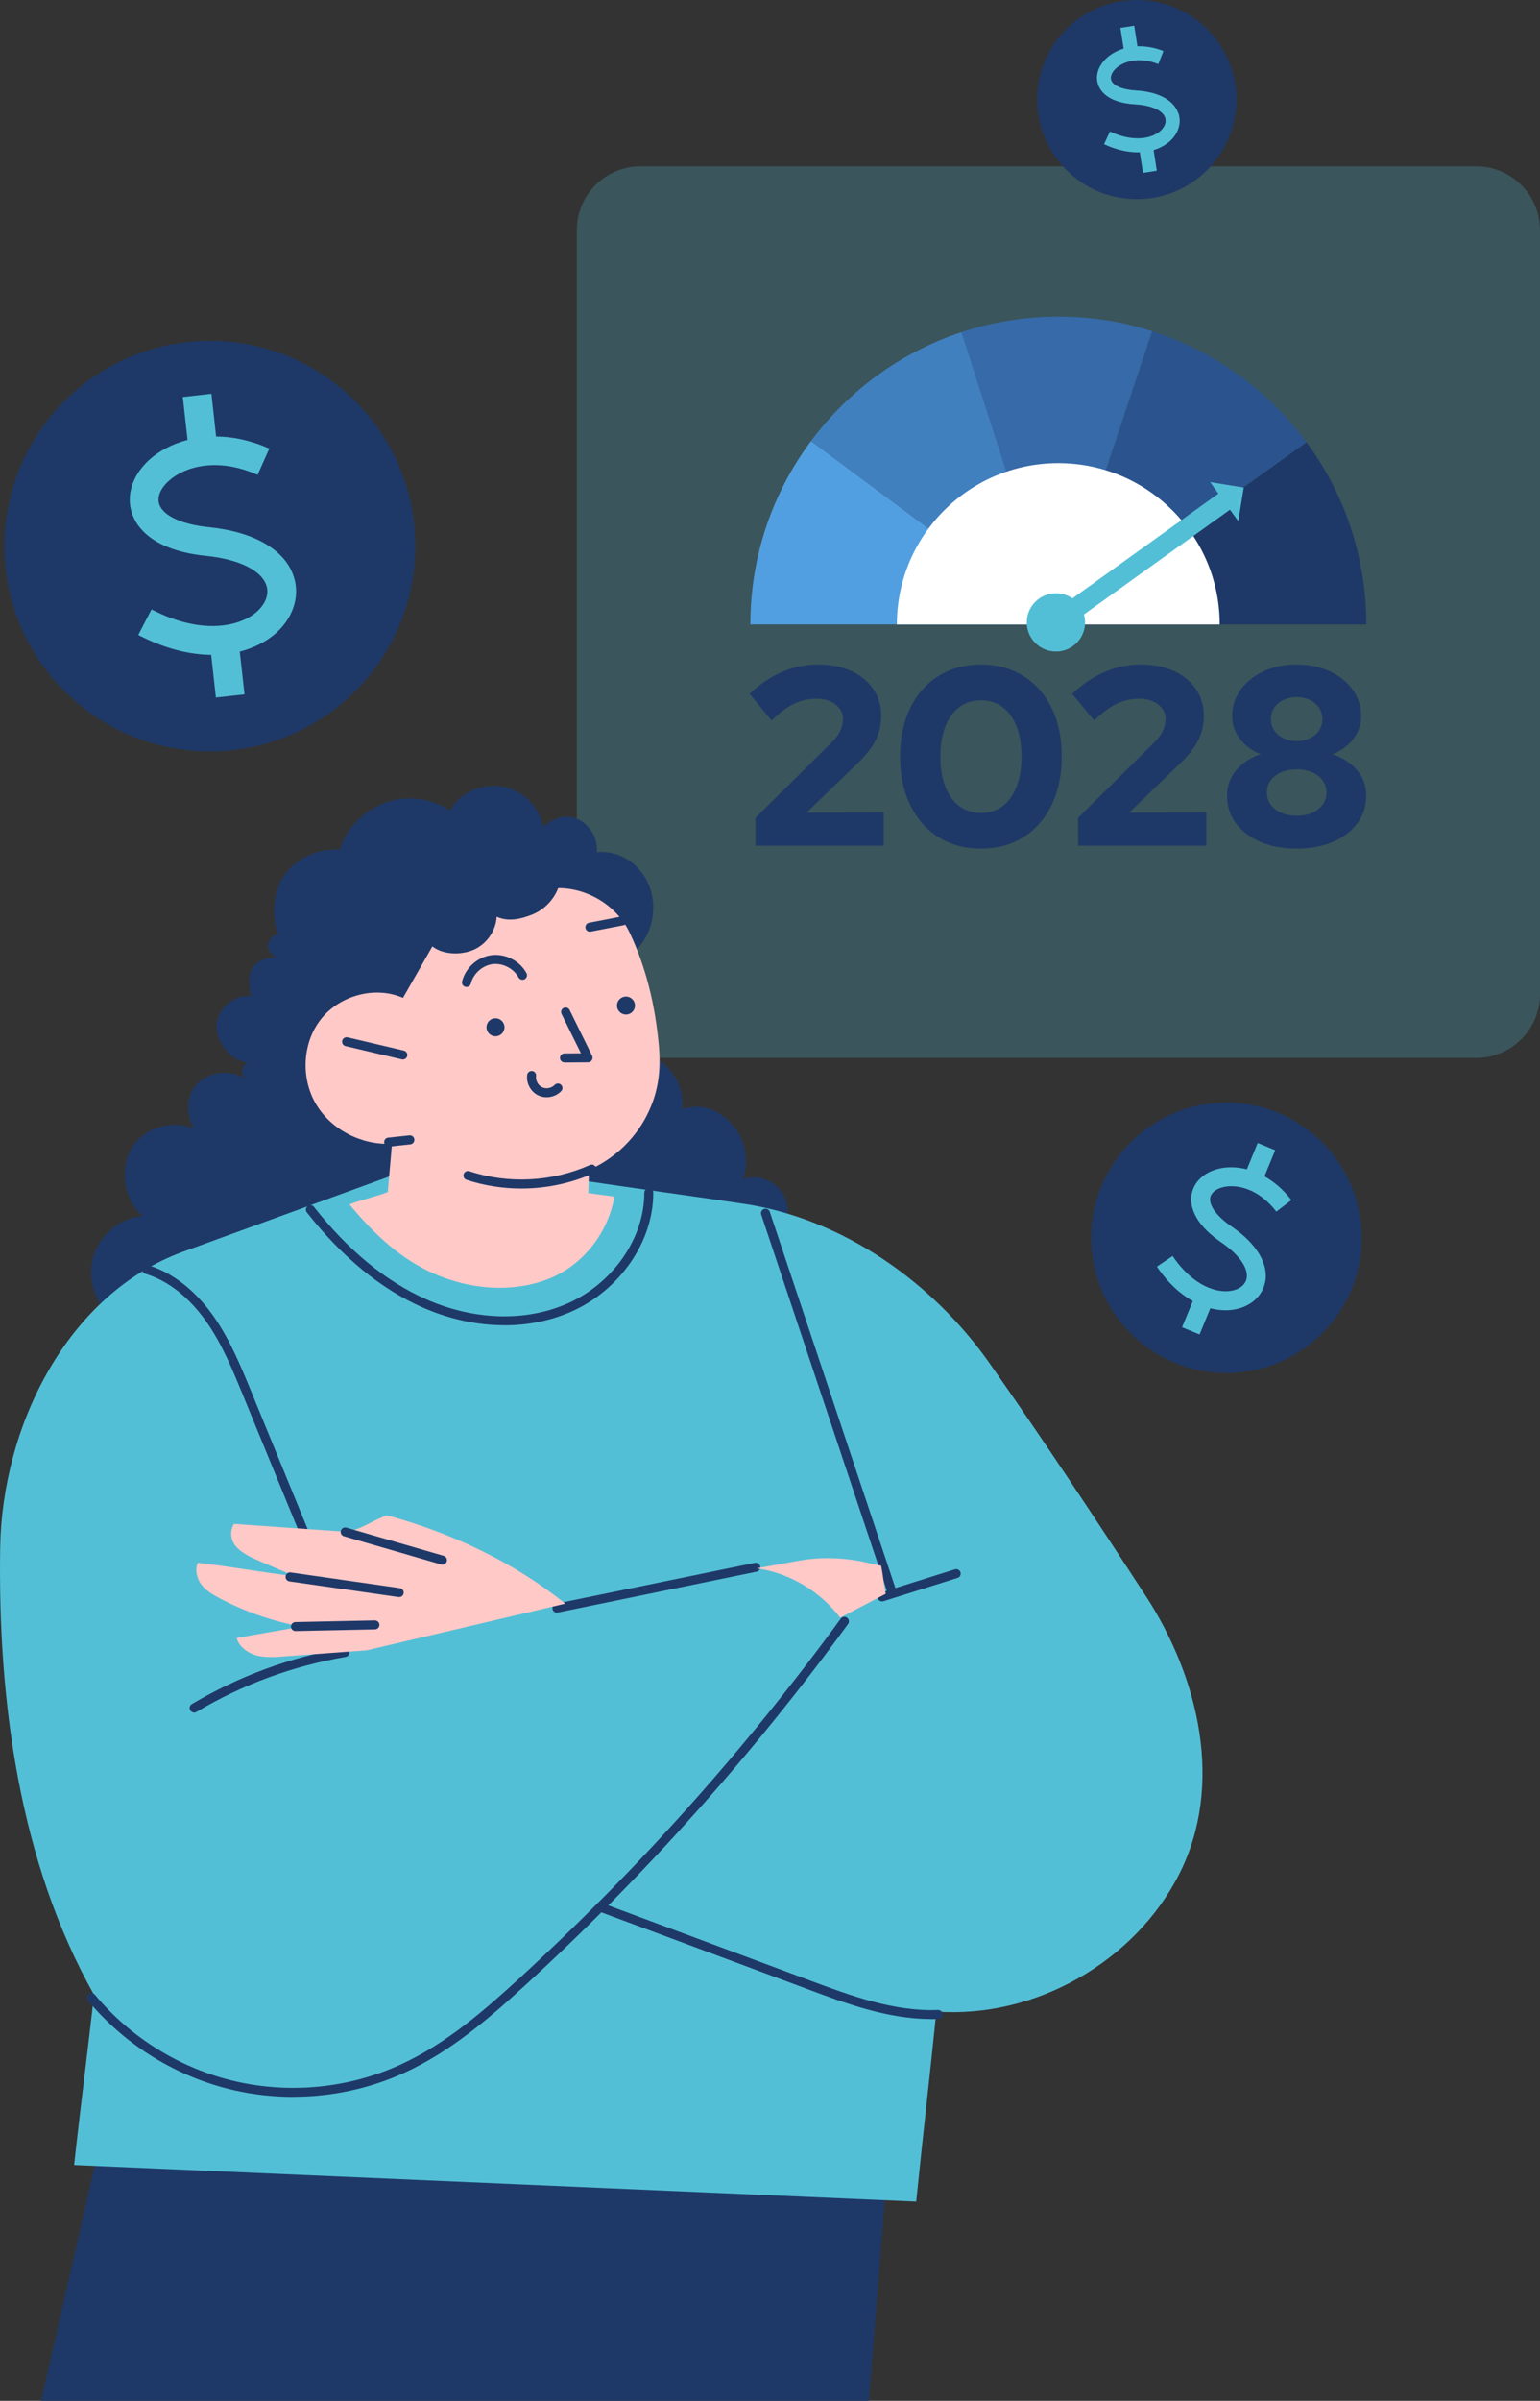 <?xml version="1.0" encoding="UTF-8"?>
<svg xmlns="http://www.w3.org/2000/svg" width="326" height="508" viewBox="0 0 326 508" fill="none">
  <rect x="0" y="0" width="326" height="508" fill="#333333" stroke="none"/>
  <g clip-path="url(#clip0_7500_2223)">
    <path opacity="0.25" d="M312.495 35.198H135.608C128.15 35.198 122.104 41.239 122.104 48.69V210.361C122.104 217.813 128.15 223.854 135.608 223.854H312.495C319.953 223.854 326 217.813 326 210.361V48.69C326 41.239 319.953 35.198 312.495 35.198Z" fill="#53BFD6"></path>
    <path d="M223.347 131.708L220.45 132.127H158.843C158.843 117.581 163.608 104.157 171.681 93.323L223.347 131.708Z" fill="#519FE0"></path>
    <path d="M223.347 131.708L171.681 93.323C179.595 82.679 190.68 74.53 203.55 70.283L223.347 131.708Z" fill="#4180BF"></path>
    <path d="M243.91 70.083L223.346 131.708L203.549 70.283C209.994 68.154 216.88 67 224.039 67C231.198 67 237.643 68.08 243.91 70.083Z" fill="#366AA8"></path>
    <path d="M276.577 93.586L223.347 131.708L243.91 70.083C257.137 74.31 268.536 82.647 276.577 93.586Z" fill="#2B548E"></path>
    <path d="M289.226 132.127H225.614L223.347 131.708L276.577 93.586C284.534 104.377 289.226 117.696 289.226 132.127Z" fill="#1E3968"></path>
    <path d="M224.029 98.001C205.156 98.001 189.861 113.281 189.861 132.138H258.197C258.197 113.281 242.903 98.001 224.029 98.001Z" fill="white"></path>
    <path d="M256.172 102.007L257.925 104.44L227.021 126.611C226.024 125.929 224.827 125.531 223.526 125.531C220.114 125.531 217.354 128.289 217.354 131.697C217.354 135.106 220.114 137.864 223.526 137.864C226.937 137.864 229.698 135.106 229.698 131.697C229.698 131.11 229.614 130.554 229.457 130.019L260.37 107.849L262.123 110.282L263.289 103.171L256.172 102.007Z" fill="#53BFD6"></path>
    <path d="M159.935 178.975V173.039L175.911 157.234C176.52 156.657 177.013 156.091 177.37 155.535C177.727 154.979 178 154.413 178.179 153.836C178.357 153.259 178.451 152.683 178.451 152.106C178.451 150.879 177.916 149.872 176.856 149.054C175.796 148.246 174.473 147.837 172.888 147.837C171.198 147.837 169.613 148.183 168.133 148.886C166.653 149.589 165.057 150.784 163.325 152.473L158.686 146.81C160.848 144.764 163.136 143.212 165.572 142.174C168.007 141.136 170.526 140.611 173.161 140.611C175.796 140.611 178.21 141.073 180.204 141.985C182.199 142.898 183.752 144.177 184.876 145.813C185.988 147.449 186.545 149.368 186.545 151.56C186.545 152.745 186.377 153.889 186.03 154.99C185.684 156.091 185.159 157.161 184.435 158.199C183.71 159.237 182.776 160.317 181.632 161.429L170.726 171.948L187.08 171.896V178.964H159.924L159.935 178.975Z" fill="#1E3968"></path>
    <path d="M207.654 179.562C204.232 179.562 201.24 178.754 198.669 177.139C196.097 175.524 194.102 173.248 192.675 170.312C191.258 167.386 190.544 163.978 190.544 160.087C190.544 156.196 191.258 152.756 192.675 149.84C194.102 146.925 196.097 144.66 198.669 143.045C201.24 141.429 204.243 140.622 207.654 140.622C211.066 140.622 214.068 141.429 216.64 143.045C219.211 144.66 221.206 146.925 222.633 149.84C224.061 152.756 224.764 156.164 224.764 160.087C224.764 164.009 224.05 167.375 222.633 170.312C221.206 173.248 219.211 175.514 216.64 177.139C214.068 178.765 211.066 179.562 207.654 179.562ZM207.654 172.011C209.418 172.011 210.94 171.539 212.22 170.585C213.501 169.63 214.488 168.256 215.191 166.463C215.894 164.67 216.241 162.541 216.241 160.097C216.241 157.654 215.894 155.483 215.191 153.71C214.488 151.938 213.501 150.564 212.22 149.61C210.94 148.655 209.418 148.183 207.654 148.183C205.891 148.183 204.369 148.655 203.098 149.61C201.818 150.564 200.831 151.927 200.128 153.71C199.424 155.493 199.068 157.622 199.068 160.097C199.068 162.572 199.424 164.659 200.128 166.463C200.831 168.267 201.818 169.641 203.098 170.585C204.379 171.539 205.901 172.011 207.654 172.011Z" fill="#1E3968"></path>
    <path d="M228.229 178.975V173.039L244.205 157.234C244.814 156.657 245.307 156.091 245.664 155.535C246.021 154.979 246.294 154.413 246.472 153.836C246.651 153.259 246.745 152.683 246.745 152.106C246.745 150.879 246.21 149.872 245.15 149.054C244.09 148.246 242.767 147.837 241.182 147.837C239.492 147.837 237.907 148.183 236.427 148.886C234.947 149.589 233.351 150.784 231.619 152.473L226.979 146.81C229.142 144.764 231.43 143.212 233.866 142.174C236.301 141.136 238.82 140.611 241.455 140.611C244.09 140.611 246.504 141.073 248.498 141.985C250.493 142.898 252.046 144.177 253.17 145.813C254.282 147.449 254.839 149.368 254.839 151.56C254.839 152.745 254.671 153.889 254.324 154.99C253.978 156.091 253.453 157.161 252.729 158.199C252.004 159.237 251.07 160.317 249.926 161.429L239.02 171.948L255.374 171.896V178.964H228.218L228.229 178.975Z" fill="#1E3968"></path>
    <path d="M274.489 179.562C271.571 179.562 269.009 179.09 266.794 178.136C264.58 177.181 262.858 175.86 261.609 174.171C260.37 172.483 259.751 170.522 259.751 168.288C259.751 166.956 260.045 165.718 260.643 164.565C261.242 163.411 262.071 162.404 263.152 161.544C264.233 160.684 265.472 160.034 266.878 159.604C265.083 158.881 263.624 157.811 262.501 156.364C261.378 154.916 260.832 153.322 260.832 151.56C260.832 149.473 261.431 147.607 262.638 145.95C263.845 144.293 265.472 142.992 267.519 142.038C269.566 141.083 271.886 140.611 274.478 140.611C277.071 140.611 279.401 141.083 281.469 142.038C283.537 142.992 285.164 144.293 286.35 145.95C287.537 147.607 288.135 149.473 288.135 151.56C288.135 153.322 287.579 154.927 286.466 156.364C285.353 157.8 283.894 158.881 282.089 159.604C284.209 160.286 285.931 161.398 287.243 162.95C288.555 164.491 289.216 166.274 289.216 168.288C289.216 170.522 288.597 172.472 287.358 174.171C286.12 175.87 284.388 177.181 282.173 178.136C279.958 179.09 277.396 179.562 274.478 179.562H274.489ZM274.489 172.609C275.748 172.609 276.84 172.399 277.785 171.99C278.719 171.581 279.454 170.994 280 170.239C280.546 169.483 280.808 168.634 280.808 167.701C280.808 166.767 280.535 165.876 280 165.142C279.464 164.407 278.719 163.831 277.785 163.411C276.851 163.002 275.748 162.792 274.489 162.792C273.229 162.792 272.179 163.002 271.224 163.411C270.269 163.82 269.524 164.397 268.988 165.142C268.443 165.876 268.18 166.736 268.18 167.701C268.18 168.665 268.453 169.483 268.988 170.239C269.524 170.994 270.269 171.581 271.224 171.99C272.179 172.399 273.271 172.609 274.489 172.609ZM274.489 156.804C275.528 156.804 276.462 156.605 277.292 156.206C278.121 155.808 278.761 155.262 279.233 154.56C279.695 153.857 279.937 153.06 279.937 152.158C279.937 151.256 279.706 150.459 279.233 149.757C278.761 149.054 278.121 148.509 277.292 148.11C276.462 147.711 275.528 147.512 274.489 147.512C273.45 147.512 272.515 147.711 271.686 148.11C270.857 148.509 270.217 149.054 269.744 149.757C269.282 150.459 269.041 151.256 269.041 152.158C269.041 153.06 269.272 153.857 269.744 154.56C270.217 155.262 270.857 155.808 271.686 156.206C272.515 156.605 273.45 156.804 274.489 156.804Z" fill="#1E3968"></path>
    <path d="M165.198 251.868C163.317 249.507 160.09 248.504 157.257 249.532C158.706 245.534 157.702 240.774 154.78 237.689C151.858 234.605 148.466 233.463 144.388 234.681C144.769 231.356 143.486 227.878 141.046 225.593C138.607 223.308 135.316 222.141 132.026 222.724C131.06 216.949 129.726 210.691 128.761 204.916C132.585 203.596 135.85 200.639 137.362 196.894C138.874 193.15 138.531 188.656 136.307 185.28C134.084 181.904 130.374 179.949 126.347 180.304C126.588 177.512 124.975 174.643 122.459 173.399C119.944 172.155 117.035 173.082 114.976 174.986C114.24 170.721 110.593 167.116 106.312 166.431C102.03 165.745 97.292 167.713 95.259 171.533C91.32 168.843 86.061 168.183 81.589 169.845C77.117 171.495 73.216 175.214 71.984 179.809C67.652 179.429 63.18 181.345 60.499 184.76C57.806 188.174 57.437 193.543 58.822 197.656C57.768 197.935 56.904 198.862 56.7 199.928C56.497 200.994 57.641 202.035 58.517 202.695C56.713 202.441 54.807 203.152 53.626 204.535C52.444 205.919 52.635 209.029 53.169 210.768C49.637 210.374 46.092 213.332 45.851 216.86C45.597 220.402 49.001 224.73 52.559 224.831C51.136 225.415 50.831 227.091 51.86 228.233C48.862 226.291 44.555 226.685 41.95 229.122C39.346 231.559 39.308 235.697 41.036 238.819C36.449 236.801 30.503 238.641 27.874 242.906C25.244 247.171 26.286 254.076 30.148 257.262C25.511 257.744 21.305 261.121 19.857 265.551C18.409 269.981 19.781 275.197 23.236 278.32L165.642 260.321C167.281 257.783 167.103 254.216 165.21 251.855L165.198 251.868Z" fill="#1E3968"></path>
    <path d="M8.702 508H183.924L187.888 458.066L21.191 453.293L8.702 508Z" fill="#1E3968"></path>
    <path d="M242.492 337.622C231.719 321.07 220.857 304.671 209.511 288.5C197.429 271.275 178.372 257.871 157.55 254.736C146.014 252.997 134.63 251.499 123.095 249.761C117.911 254.99 110.517 257.96 103.161 257.783C95.793 257.605 88.259 254.076 83.329 248.605C68.465 254.025 53.6 259.445 38.723 264.865C14.318 273.776 0.432 301.599 0.038 327.556C-0.458 359.822 4.065 393.953 19.895 422.081C18.574 434.127 16.999 446.071 15.69 458.104L193.948 465.846C195.32 452.303 196.845 439.166 198.217 425.635C219.078 427.133 240.282 415.1 249.683 396.428C259.085 377.757 253.901 355.138 242.505 337.622H242.492Z" fill="#53BFD6"></path>
    <path d="M106.782 280.414C101.04 280.414 95.094 279.145 89.39 276.619C80.624 272.735 72.404 265.982 64.959 256.539C64.628 256.12 64.705 255.523 65.124 255.206C65.543 254.876 66.14 254.952 66.458 255.371C73.7 264.573 81.678 271.136 90.152 274.893C100.239 279.361 111.114 279.729 119.97 275.883C129.663 271.681 136.422 262.022 136.384 252.388C136.384 251.868 136.803 251.436 137.337 251.436C137.858 251.436 138.29 251.855 138.29 252.388C138.328 262.771 131.099 273.154 120.719 277.634C116.412 279.5 111.661 280.427 106.757 280.427L106.782 280.414Z" fill="#1E3968"></path>
    <path d="M66.496 330.374C66.127 330.374 65.759 330.145 65.619 329.777L51.352 295.011C49.205 289.782 46.982 284.362 43.704 279.691C41.176 276.086 36.881 271.389 30.783 269.524C30.275 269.371 29.995 268.838 30.148 268.33C30.3 267.823 30.834 267.543 31.342 267.696C37.961 269.727 42.56 274.74 45.267 278.599C48.659 283.448 50.92 288.957 53.118 294.288L67.385 329.054C67.588 329.536 67.347 330.095 66.864 330.298C66.75 330.348 66.623 330.374 66.509 330.374H66.496Z" fill="#1E3968"></path>
    <path d="M188.803 337.749C188.409 337.749 188.028 337.495 187.9 337.101L161.145 257.008C160.979 256.513 161.246 255.967 161.742 255.802C162.237 255.637 162.783 255.904 162.949 256.399L189.705 336.492C189.87 336.987 189.603 337.533 189.107 337.698C189.006 337.736 188.904 337.749 188.803 337.749Z" fill="#1E3968"></path>
    <path d="M62.037 443.685C57.831 443.685 53.614 443.215 49.497 442.276C37.466 439.521 26.502 432.781 18.625 423.3C18.295 422.893 18.346 422.297 18.752 421.954C19.159 421.624 19.756 421.675 20.099 422.081C27.709 431.245 38.304 437.757 49.929 440.422C61.554 443.075 73.928 441.819 84.765 436.868C94.395 432.477 102.463 425.445 109.908 418.628C135.012 395.616 157.918 370.002 177.979 342.496C178.284 342.077 178.881 341.975 179.313 342.293C179.732 342.597 179.834 343.194 179.529 343.625C159.392 371.233 136.409 396.949 111.216 420.037C103.67 426.955 95.462 434.089 85.578 438.595C78.197 441.958 70.142 443.672 62.062 443.672L62.037 443.685Z" fill="#1E3968"></path>
    <path d="M197.086 427.222C187.939 427.222 179.007 423.896 171.08 420.939L126.677 404.412C126.182 404.235 125.928 403.676 126.118 403.194C126.309 402.699 126.855 402.445 127.338 402.635L171.74 419.162C179.96 422.221 189.298 425.686 198.585 425.292C199.055 425.292 199.551 425.673 199.576 426.206C199.601 426.727 199.195 427.171 198.661 427.196C198.128 427.222 197.607 427.234 197.073 427.234L197.086 427.222Z" fill="#1E3968"></path>
    <path d="M186.719 338.853C186.313 338.853 185.944 338.599 185.817 338.193C185.665 337.685 185.931 337.152 186.44 337L202.13 332.062C202.638 331.91 203.172 332.189 203.324 332.684C203.477 333.192 203.21 333.725 202.702 333.877L187.011 338.815C186.91 338.84 186.821 338.853 186.719 338.853Z" fill="#1E3968"></path>
    <path d="M117.886 341.226C117.442 341.226 117.048 340.922 116.959 340.465C116.857 339.944 117.187 339.449 117.696 339.335L159.786 330.691C160.307 330.59 160.802 330.92 160.917 331.427C161.018 331.948 160.688 332.443 160.18 332.557L118.09 341.201C118.026 341.214 117.962 341.226 117.899 341.226H117.886Z" fill="#1E3968"></path>
    <path d="M41.099 362.36C40.769 362.36 40.464 362.195 40.273 361.891C40.007 361.434 40.159 360.85 40.604 360.583C50.564 354.656 61.414 350.657 72.848 348.715C73.369 348.626 73.864 348.982 73.953 349.49C74.042 350.01 73.686 350.505 73.178 350.594C61.973 352.51 51.352 356.42 41.582 362.233C41.429 362.322 41.264 362.373 41.099 362.373V362.36Z" fill="#1E3968"></path>
    <path d="M130.057 253.213C128.266 252.921 126.322 252.743 124.531 252.439C124.594 250.725 124.619 249.265 124.683 247.552C129.854 245.293 134.211 241.231 136.816 236.23C139.42 231.229 139.967 226.469 139.433 220.859C138.658 212.672 136.816 204.827 133.309 197.389C130.629 191.69 124.467 187.907 118.166 187.92C117.213 190.408 115.205 192.477 112.728 193.492C110.251 194.495 107.557 195.092 105.143 193.975C104.978 196.919 103.06 199.699 100.379 200.918C97.686 202.136 93.849 202.06 91.524 200.258C89.428 203.913 87.408 207.493 85.311 211.148C79.455 208.584 72.022 210.577 68.02 215.553C64.019 220.529 63.625 228.017 66.839 233.539C70.066 239.06 76.596 242.373 82.974 242.005C82.694 245.585 82.377 248.631 82.097 252.223C79.544 253.238 76.533 253.835 73.979 254.85C79.073 261.019 84.867 266.528 92.236 269.663C99.604 272.798 108.167 273.56 115.675 270.78C123.184 268 128.647 261.108 130.07 253.226L130.057 253.213Z" fill="#FFC9C8"></path>
    <path d="M85.273 224.184C85.197 224.184 85.12 224.184 85.057 224.159L73.153 221.354C72.644 221.239 72.327 220.719 72.441 220.211C72.568 219.703 73.076 219.386 73.585 219.5L85.489 222.305C85.997 222.42 86.315 222.94 86.2 223.448C86.099 223.892 85.705 224.184 85.273 224.184Z" fill="#1E3968"></path>
    <path d="M82.275 242.614C81.792 242.614 81.386 242.246 81.322 241.764C81.271 241.244 81.64 240.774 82.173 240.723L86.658 240.241C87.192 240.19 87.649 240.558 87.713 241.091C87.763 241.612 87.395 242.081 86.861 242.145L82.376 242.627C82.376 242.627 82.313 242.627 82.275 242.627V242.614Z" fill="#1E3968"></path>
    <path d="M110.377 251.487C106.438 251.487 102.5 250.877 98.765 249.646C98.269 249.481 97.99 248.948 98.155 248.44C98.32 247.945 98.854 247.666 99.362 247.831C107.633 250.56 116.932 250.078 124.885 246.511C125.356 246.295 125.927 246.511 126.143 246.993C126.359 247.476 126.143 248.034 125.66 248.25C120.871 250.395 115.624 251.487 110.377 251.487Z" fill="#1E3968"></path>
    <path d="M104.89 219.272C105.943 219.272 106.796 218.419 106.796 217.368C106.796 216.316 105.943 215.464 104.89 215.464C103.838 215.464 102.984 216.316 102.984 217.368C102.984 218.419 103.838 219.272 104.89 219.272Z" fill="#1E3968"></path>
    <path d="M132.509 214.677C133.562 214.677 134.415 213.825 134.415 212.773C134.415 211.722 133.562 210.869 132.509 210.869C131.457 210.869 130.604 211.722 130.604 212.773C130.604 213.825 131.457 214.677 132.509 214.677Z" fill="#1E3968"></path>
    <path d="M119.5 224.806C118.979 224.806 118.547 224.387 118.547 223.854C118.547 223.334 118.966 222.902 119.5 222.902L122.981 222.877L118.877 214.55C118.649 214.08 118.839 213.509 119.309 213.281C119.792 213.04 120.351 213.243 120.58 213.712L125.344 223.397C125.484 223.689 125.471 224.044 125.293 224.324C125.115 224.603 124.81 224.768 124.493 224.781L119.5 224.819V224.806Z" fill="#1E3968"></path>
    <path d="M115.714 232.181C115.104 232.181 114.507 232.054 113.948 231.787C112.347 231.026 111.356 229.198 111.598 227.434C111.674 226.913 112.157 226.558 112.665 226.621C113.186 226.697 113.554 227.167 113.478 227.687C113.351 228.627 113.897 229.655 114.761 230.061C115.625 230.467 116.756 230.251 117.416 229.566C117.772 229.185 118.382 229.16 118.763 229.528C119.144 229.883 119.17 230.493 118.801 230.873C118.001 231.724 116.857 232.181 115.701 232.181H115.714Z" fill="#1E3968"></path>
    <path d="M98.753 208.838C98.677 208.838 98.601 208.838 98.525 208.813C98.016 208.686 97.699 208.178 97.826 207.658C98.537 204.776 101.091 202.492 104.038 202.111C106.986 201.73 110.035 203.291 111.445 205.906C111.699 206.363 111.521 206.947 111.064 207.201C110.594 207.455 110.022 207.277 109.768 206.82C108.739 204.916 106.414 203.736 104.28 204.002C102.133 204.281 100.189 206.008 99.681 208.115C99.579 208.546 99.185 208.838 98.753 208.838Z" fill="#1E3968"></path>
    <path d="M124.874 197.148C124.429 197.148 124.023 196.831 123.934 196.374C123.832 195.853 124.175 195.358 124.683 195.257L131.633 193.911C132.166 193.81 132.649 194.152 132.751 194.66C132.853 195.181 132.509 195.676 132.001 195.777L125.052 197.123C125.052 197.123 124.925 197.135 124.874 197.135V197.148Z" fill="#1E3968"></path>
    <path d="M177.851 342.305C181.065 340.617 184.279 338.929 187.494 337.241C187.112 335.375 186.909 333.154 186.528 331.288C185.702 331.148 184.851 330.97 184 330.755C179.058 329.562 173.925 329.358 168.919 330.272C166.023 330.806 163.113 331.326 160.204 331.846C167.141 332.849 173.646 336.695 177.851 342.305Z" fill="#FFC9C8"></path>
    <path d="M81.957 320.638C79.022 321.54 75.63 324.281 72.543 324.065C64.869 323.532 57.196 322.999 49.522 322.453C48.556 324.065 48.81 326.058 50.144 327.442C51.491 328.825 53.384 329.65 55.214 330.437C57.602 331.465 59.978 332.494 62.354 333.509C55.887 332.773 48.391 331.402 41.925 330.679C41.137 331.999 41.709 334.106 42.661 335.337C43.614 336.568 45.05 337.419 46.486 338.18C51.821 341.011 57.666 343.042 63.726 344.171C59.381 344.996 54.451 345.771 50.106 346.596C50.487 348.335 52.444 349.794 54.324 350.289C56.205 350.784 58.212 350.645 60.168 350.492C65.987 350.061 71.819 349.629 77.637 349.198L119.664 339.322C108.929 330.679 95.716 324.357 81.919 320.638H81.957Z" fill="#FFC9C8"></path>
    <path d="M62.544 345.123C62.023 345.123 61.603 344.704 61.591 344.197C61.591 343.676 61.997 343.232 62.518 343.219L79.339 342.864C79.86 342.864 80.305 343.27 80.317 343.79C80.33 344.311 79.911 344.755 79.39 344.768L62.569 345.123H62.544Z" fill="#1E3968"></path>
    <path d="M84.51 337.926C84.51 337.926 84.421 337.926 84.37 337.926L61.273 334.613C60.752 334.537 60.384 334.055 60.46 333.534C60.536 333.014 61.007 332.646 61.54 332.722L84.637 336.035C85.158 336.111 85.526 336.594 85.45 337.114C85.387 337.584 84.98 337.926 84.51 337.926Z" fill="#1E3968"></path>
    <path d="M93.658 331.072C93.569 331.072 93.48 331.072 93.391 331.034L72.809 325.068C72.301 324.916 72.009 324.395 72.162 323.888C72.314 323.38 72.835 323.088 73.343 323.24L93.924 329.206C94.433 329.358 94.725 329.879 94.572 330.387C94.445 330.805 94.064 331.072 93.658 331.072Z" fill="#1E3968"></path>
    <path d="M44.428 158.993C68.439 158.993 87.903 139.546 87.903 115.557C87.903 91.568 68.439 72.122 44.428 72.122C20.418 72.122 0.953 91.568 0.953 115.557C0.953 139.546 20.418 158.993 44.428 158.993Z" fill="#1E3968"></path>
    <path d="M62.24 122.196C60.487 116.433 53.931 112.549 44.263 111.559C38.457 110.962 34.506 109.135 33.705 106.672C33.21 105.174 33.972 103.334 35.738 101.747C39.029 98.777 45.927 96.657 54.528 100.478L57.006 94.918C52.965 93.129 49.18 92.392 45.749 92.367L44.758 83.33L38.698 84.002L39.702 93.091C36.348 93.954 33.591 95.502 31.66 97.241C28.064 100.491 26.667 104.73 27.925 108.576C28.865 111.445 32.155 116.446 43.653 117.626C50.653 118.35 55.43 120.723 56.421 123.973C56.993 125.851 56.142 127.958 54.147 129.621C50.463 132.68 42.471 134.343 32.079 128.948L29.271 134.356C35.001 137.326 40.21 138.519 44.708 138.557L45.699 147.594L51.759 146.922L50.755 137.872C53.715 137.123 56.18 135.828 58.035 134.292C61.922 131.055 63.536 126.422 62.24 122.183V122.196Z" fill="#53BFD6"></path>
    <path d="M259.619 290.53C275.434 290.53 288.255 277.721 288.255 261.92C288.255 246.12 275.434 233.31 259.619 233.31C243.803 233.31 230.982 246.12 230.982 261.92C230.982 277.721 243.803 290.53 259.619 290.53Z" fill="#1E3968"></path>
    <path d="M267.813 271.364C268.613 267.48 266.047 263.177 260.762 259.56C257.598 257.389 255.883 255.092 256.201 253.403C256.391 252.388 257.408 251.563 258.919 251.195C261.765 250.509 266.415 251.461 270.188 256.374L273.377 253.937C271.611 251.626 269.642 250.014 267.673 248.91L269.947 243.376L266.237 241.853L263.95 247.425C261.74 246.867 259.656 246.892 257.992 247.298C254.892 248.047 252.745 250.052 252.262 252.68C251.906 254.635 252.224 258.569 258.5 262.86C262.324 265.474 264.332 268.356 263.887 270.552C263.62 271.821 262.464 272.773 260.787 273.103C257.687 273.712 252.542 272.164 248.235 265.766L244.906 268.013C247.282 271.529 249.912 273.865 252.504 275.299L250.229 280.846L253.939 282.369L256.213 276.822C258.157 277.317 259.987 277.355 261.549 277.038C264.814 276.39 267.216 274.22 267.8 271.364H267.813Z" fill="#53BFD6"></path>
    <path d="M240.65 42.141C252.298 42.141 261.74 32.707 261.74 21.07C261.74 9.434 252.298 0 240.65 0C229.003 0 219.561 9.434 219.561 21.07C219.561 32.707 229.003 42.141 240.65 42.141Z" fill="#1E3968"></path>
    <path d="M249.416 23.914C248.438 21.159 245.185 19.42 240.472 19.141C237.652 18.976 235.695 18.176 235.25 16.996C234.984 16.285 235.314 15.371 236.127 14.572C237.664 13.061 240.955 11.893 245.211 13.556L246.291 10.802C244.296 10.015 242.441 9.748 240.777 9.799L240.104 5.445L237.181 5.902L237.867 10.281C236.254 10.776 234.958 11.576 234.069 12.465C232.392 14.115 231.807 16.196 232.506 18.037C233.027 19.408 234.729 21.756 240.319 22.086C243.724 22.289 246.087 23.33 246.646 24.891C246.964 25.792 246.596 26.833 245.668 27.683C243.953 29.245 240.116 30.222 234.958 27.836L233.713 30.514C236.559 31.834 239.1 32.291 241.285 32.228L241.958 36.581L244.88 36.124L244.207 31.758C245.63 31.326 246.786 30.654 247.663 29.867C249.479 28.217 250.166 25.932 249.441 23.914H249.416Z" fill="#53BFD6"></path>
  </g>
  <defs>
    <clipPath id="clip0_7500_2223">
      <rect width="326" height="508" fill="white"></rect>
    </clipPath>
  </defs>
</svg>
